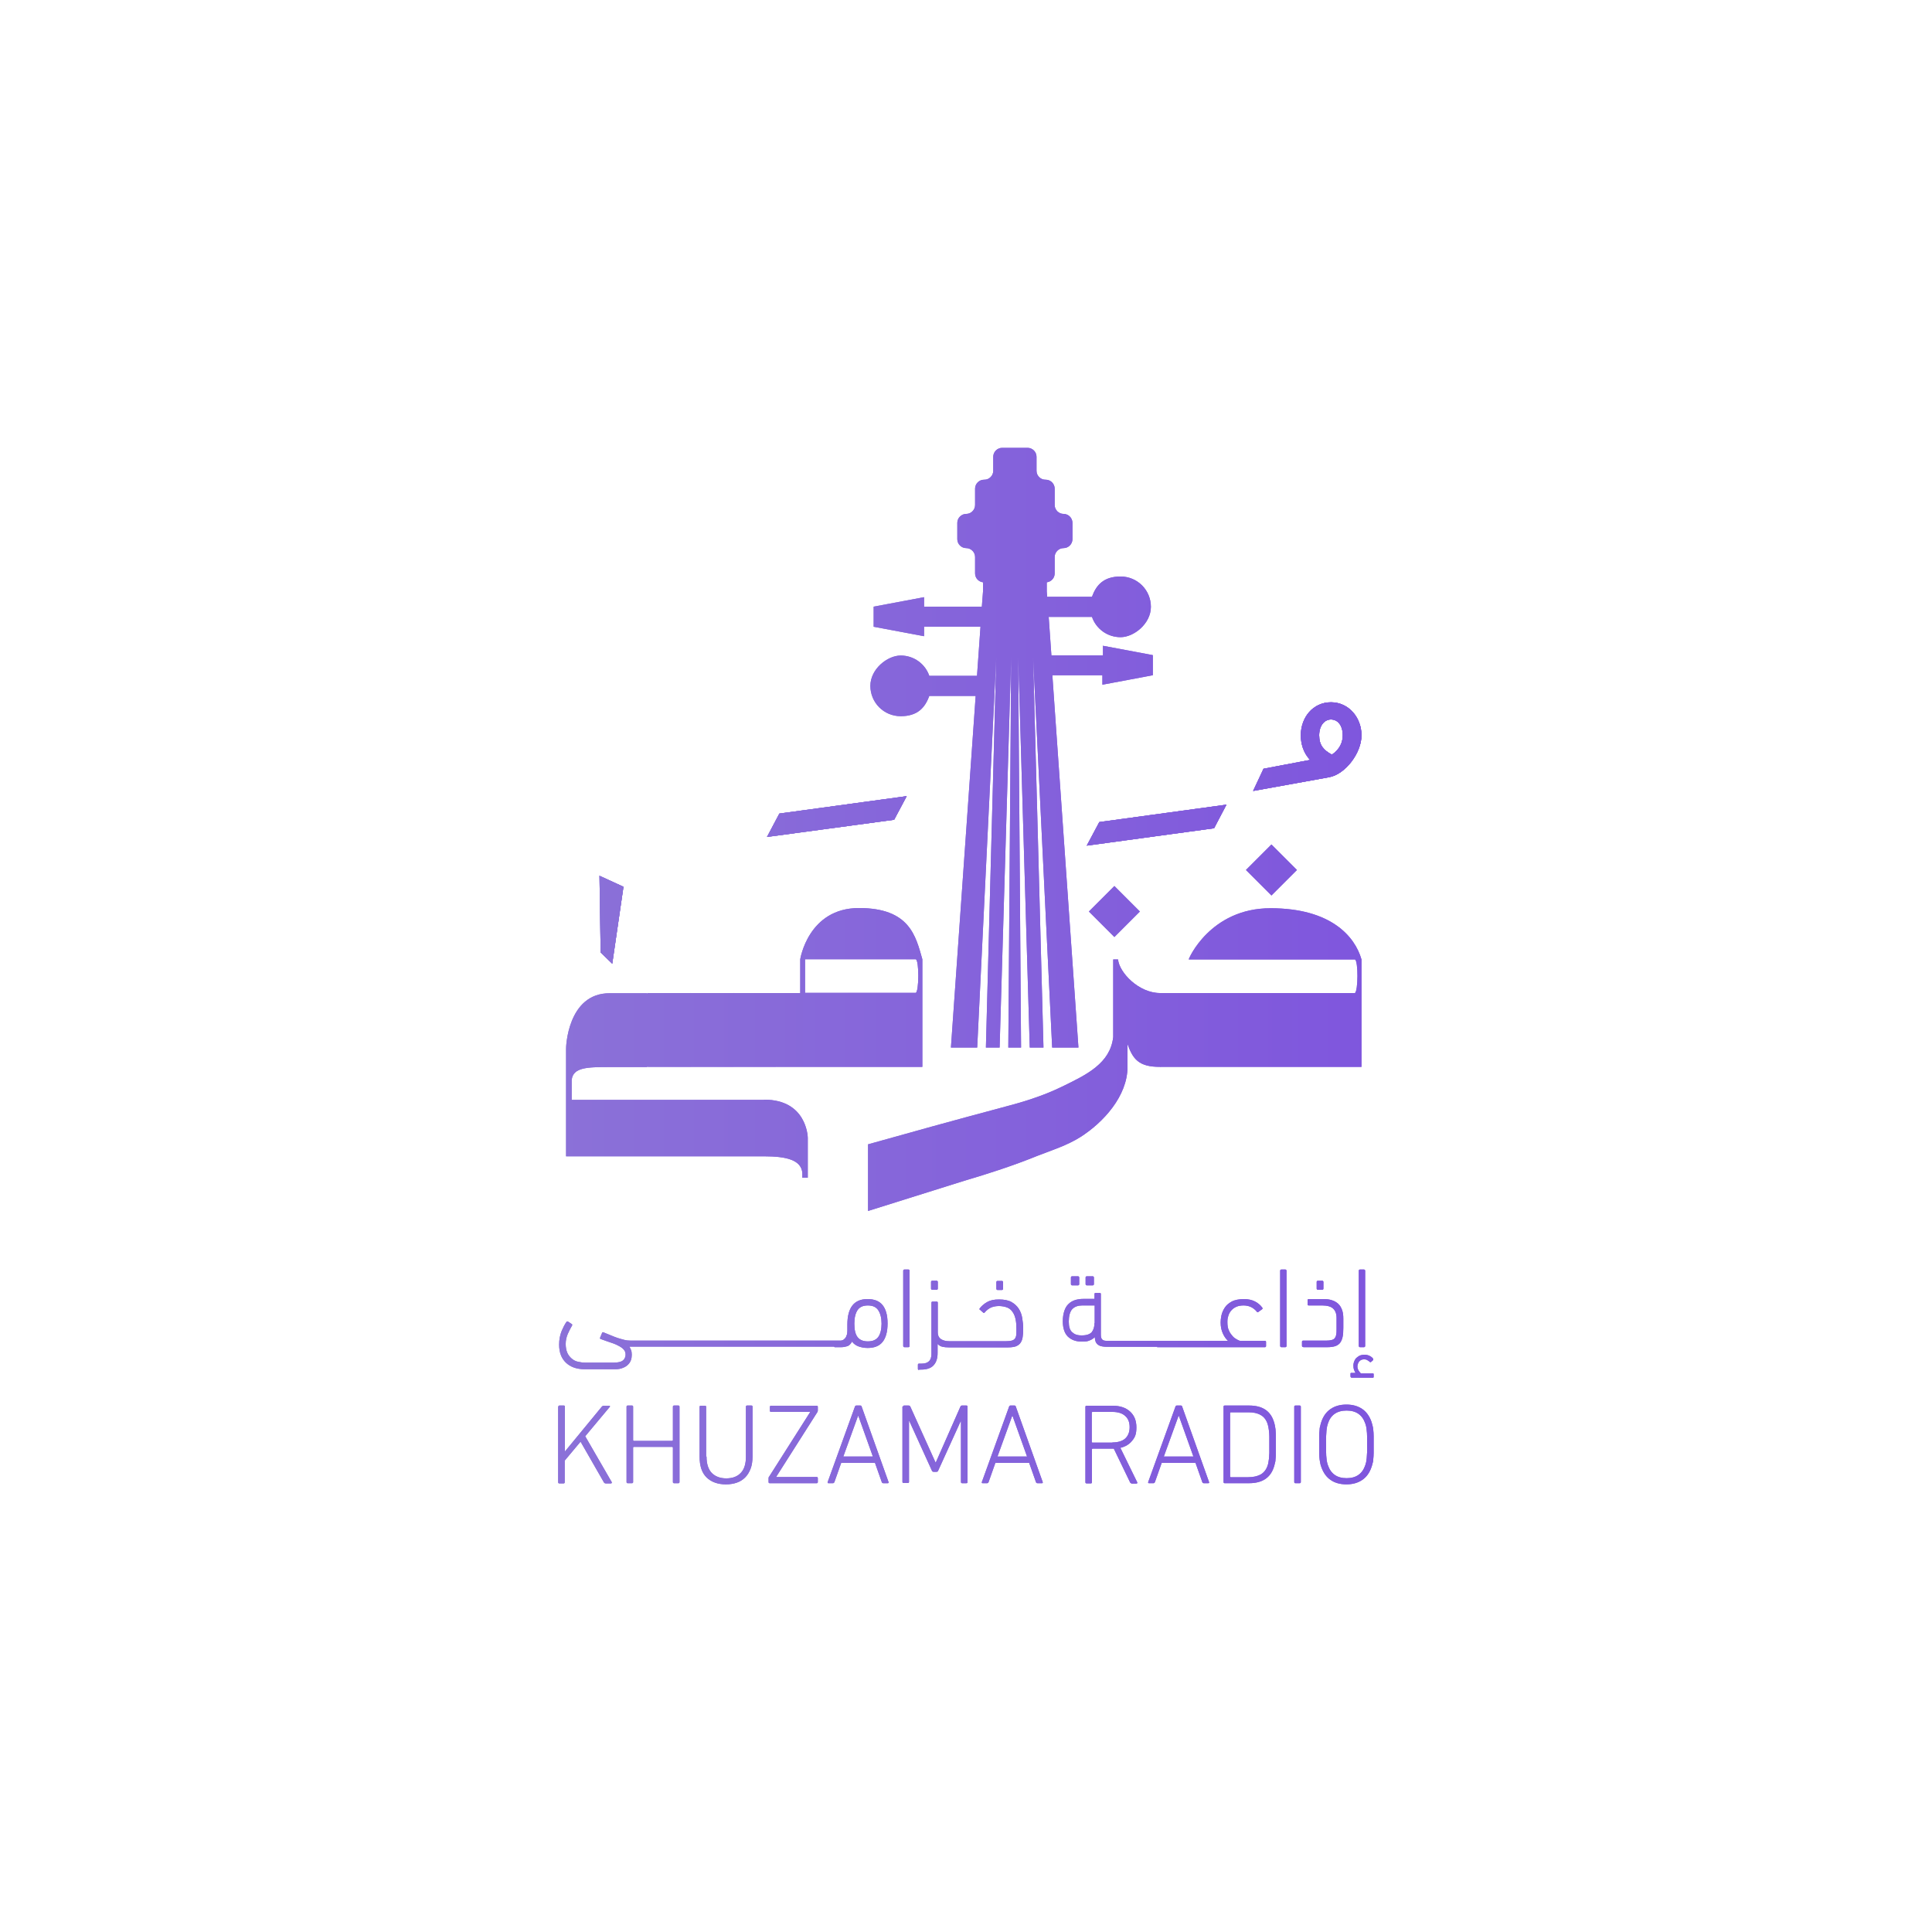 <?xml version="1.0" encoding="UTF-8"?>
<svg xmlns="http://www.w3.org/2000/svg" version="1.1" xmlns:xlink="http://www.w3.org/1999/xlink" viewBox="0 0 1000 1000">
  <defs>
    <style>
      .cls-1 {
        fill: url(#linear-gradient-61);
      }

      .cls-2 {
        fill: url(#linear-gradient-15);
      }

      .cls-3 {
        fill: url(#linear-gradient-13);
      }

      .cls-4 {
        fill: url(#linear-gradient-28);
      }

      .cls-5 {
        fill: url(#linear-gradient-65);
      }

      .cls-6 {
        fill: url(#linear-gradient-69);
      }

      .cls-7 {
        fill: url(#linear-gradient-53);
      }

      .cls-8 {
        fill: url(#linear-gradient-42);
      }

      .cls-9 {
        fill: url(#linear-gradient-46);
      }

      .cls-10 {
        fill: url(#linear-gradient-70);
      }

      .cls-11 {
        fill: url(#linear-gradient-60);
      }

      .cls-12 {
        fill: url(#linear-gradient-2);
      }

      .cls-13 {
        fill: url(#linear-gradient-64);
      }

      .cls-14 {
        fill: url(#linear-gradient-56);
      }

      .cls-15 {
        fill: url(#linear-gradient-43);
      }

      .cls-16 {
        fill: url(#linear-gradient-25);
      }

      .cls-17 {
        fill: url(#linear-gradient-82);
      }

      .cls-18 {
        fill: url(#linear-gradient-10);
      }

      .cls-19 {
        fill: url(#linear-gradient-12);
      }

      .cls-20 {
        fill: url(#linear-gradient-40);
      }

      .cls-21 {
        fill: url(#linear-gradient-27);
      }

      .cls-22 {
        fill: url(#linear-gradient-68);
      }

      .cls-23 {
        fill: url(#linear-gradient-37);
      }

      .cls-24 {
        fill: url(#linear-gradient-75);
      }

      .cls-25 {
        fill: url(#linear-gradient-55);
      }

      .cls-26 {
        fill: url(#linear-gradient-39);
      }

      .cls-27 {
        fill: url(#linear-gradient-52);
      }

      .cls-28 {
        fill: url(#linear-gradient-58);
      }

      .cls-29 {
        fill: url(#linear-gradient-47);
      }

      .cls-30 {
        fill: url(#linear-gradient-26);
      }

      .cls-31 {
        fill: url(#linear-gradient-74);
      }

      .cls-32 {
        fill: url(#linear-gradient-72);
      }

      .cls-33 {
        fill: url(#linear-gradient-4);
      }

      .cls-34 {
        fill: url(#linear-gradient-35);
      }

      .cls-35 {
        fill: url(#linear-gradient-30);
      }

      .cls-36 {
        fill: url(#linear-gradient-76);
      }

      .cls-37 {
        fill: url(#linear-gradient-73);
      }

      .cls-38 {
        fill: url(#linear-gradient-71);
      }

      .cls-39 {
        fill: url(#linear-gradient-44);
      }

      .cls-40 {
        fill: url(#linear-gradient-49);
      }

      .cls-41 {
        fill: url(#linear-gradient-3);
      }

      .cls-42 {
        fill: url(#linear-gradient-34);
      }

      .cls-43 {
        fill: url(#linear-gradient-5);
      }

      .cls-44 {
        fill: url(#linear-gradient-38);
      }

      .cls-45 {
        fill: url(#linear-gradient-22);
      }

      .cls-46 {
        fill: url(#linear-gradient-24);
      }

      .cls-47 {
        fill: url(#linear-gradient-54);
      }

      .cls-48 {
        fill: url(#linear-gradient-33);
      }

      .cls-49 {
        fill: url(#linear-gradient-79);
      }

      .cls-50 {
        fill: url(#linear-gradient-78);
      }

      .cls-51 {
        fill: url(#linear-gradient-51);
      }

      .cls-52 {
        fill: url(#linear-gradient-8);
      }

      .cls-53 {
        fill: url(#linear-gradient-66);
      }

      .cls-54 {
        fill: url(#linear-gradient-57);
      }

      .cls-55 {
        fill: url(#linear-gradient-77);
      }

      .cls-56 {
        fill: url(#linear-gradient-14);
      }

      .cls-57 {
        fill: url(#linear-gradient-62);
      }

      .cls-58 {
        fill: url(#linear-gradient-29);
      }

      .cls-59 {
        fill: url(#linear-gradient-20);
      }

      .cls-60 {
        fill: url(#linear-gradient-67);
      }

      .cls-61 {
        fill: url(#linear-gradient-17);
      }

      .cls-62 {
        fill: url(#linear-gradient-50);
      }

      .cls-63 {
        fill: url(#linear-gradient-7);
      }

      .cls-64 {
        fill: url(#linear-gradient-9);
      }

      .cls-65 {
        fill: url(#linear-gradient-59);
      }

      .cls-66 {
        fill: url(#linear-gradient-11);
      }

      .cls-67 {
        fill: url(#linear-gradient-19);
      }

      .cls-68 {
        fill: url(#linear-gradient-80);
      }

      .cls-69 {
        fill: url(#linear-gradient-6);
      }

      .cls-70 {
        fill: url(#linear-gradient-36);
      }

      .cls-71 {
        fill: url(#linear-gradient-21);
      }

      .cls-72 {
        fill: url(#linear-gradient-45);
      }

      .cls-73 {
        fill: url(#linear-gradient-81);
      }

      .cls-74 {
        fill: url(#linear-gradient-48);
      }

      .cls-75 {
        fill: url(#linear-gradient-32);
      }

      .cls-76 {
        fill: url(#linear-gradient-41);
      }

      .cls-77 {
        fill: url(#linear-gradient-16);
      }

      .cls-78 {
        fill: url(#linear-gradient);
      }

      .cls-79 {
        fill: url(#linear-gradient-23);
      }

      .cls-80 {
        fill: url(#linear-gradient-31);
      }

      .cls-81 {
        fill: url(#linear-gradient-63);
      }

      .cls-82 {
        fill: url(#linear-gradient-18);
      }
    </style>
    <linearGradient id="linear-gradient" x1="289.7" y1="12305.4" x2="459.5" y2="12305.4" gradientTransform="translate(0 12996) scale(1 -1)" gradientUnits="userSpaceOnUse">
      <stop offset="0" stop-color="#8b71d8"/>
      <stop offset="1" stop-color="#7f56dd"/>
    </linearGradient>
    <linearGradient id="linear-gradient-2" x1="467.5" y1="12318.8" x2="470.8" y2="12318.8" xlink:href="#linear-gradient"/>
    <linearGradient id="linear-gradient-3" x1="475.1" y1="12305.4" x2="529.6" y2="12305.4" xlink:href="#linear-gradient"/>
    <linearGradient id="linear-gradient-4" x1="481.9" y1="12330.7" x2="485.4" y2="12330.7" xlink:href="#linear-gradient"/>
    <linearGradient id="linear-gradient-5" x1="515.7" y1="12330.6" x2="519.2" y2="12330.6" xlink:href="#linear-gradient"/>
    <linearGradient id="linear-gradient-6" x1="561.9" y1="12333.1" x2="566.2" y2="12333.1" xlink:href="#linear-gradient"/>
    <linearGradient id="linear-gradient-7" x1="554.3" y1="12333.1" x2="558.6" y2="12333.1" xlink:href="#linear-gradient"/>
    <linearGradient id="linear-gradient-8" x1="550" y1="12312.7" x2="655.3" y2="12312.7" xlink:href="#linear-gradient"/>
    <linearGradient id="linear-gradient-9" x1="662.6" y1="12318.8" x2="665.8" y2="12318.8" xlink:href="#linear-gradient"/>
    <linearGradient id="linear-gradient-10" x1="674" y1="12311.2" x2="695.4" y2="12311.2" xlink:href="#linear-gradient"/>
    <linearGradient id="linear-gradient-11" x1="681.5" y1="12330.7" x2="685.1" y2="12330.7" xlink:href="#linear-gradient"/>
    <linearGradient id="linear-gradient-12" x1="698.9" y1="12288.7" x2="711" y2="12288.7" xlink:href="#linear-gradient"/>
    <linearGradient id="linear-gradient-13" x1="703.3" y1="12318.8" x2="706.6" y2="12318.8" xlink:href="#linear-gradient"/>
    <linearGradient id="linear-gradient-14" x1="289" y1="12248.4" x2="316.7" y2="12248.4" xlink:href="#linear-gradient"/>
    <linearGradient id="linear-gradient-15" x1="324.3" y1="12248.4" x2="351.6" y2="12248.4" xlink:href="#linear-gradient"/>
    <linearGradient id="linear-gradient-16" x1="362.3" y1="12248.1" x2="389.6" y2="12248.1" xlink:href="#linear-gradient"/>
    <linearGradient id="linear-gradient-17" x1="397.8" y1="12248.4" x2="423.4" y2="12248.4" xlink:href="#linear-gradient"/>
    <linearGradient id="linear-gradient-18" x1="428.4" y1="12248.4" x2="460" y2="12248.4" xlink:href="#linear-gradient"/>
    <linearGradient id="linear-gradient-19" x1="467.4" y1="12248.4" x2="500.9" y2="12248.4" xlink:href="#linear-gradient"/>
    <linearGradient id="linear-gradient-20" x1="508.2" y1="12248.4" x2="539.8" y2="12248.4" xlink:href="#linear-gradient"/>
    <linearGradient id="linear-gradient-21" x1="561.7" y1="12248.4" x2="588.7" y2="12248.4" xlink:href="#linear-gradient"/>
    <linearGradient id="linear-gradient-22" x1="594.3" y1="12248.4" x2="626" y2="12248.4" xlink:href="#linear-gradient"/>
    <linearGradient id="linear-gradient-23" x1="633.3" y1="12248.4" x2="660.4" y2="12248.4" xlink:href="#linear-gradient"/>
    <linearGradient id="linear-gradient-24" x1="669.9" y1="12248.4" x2="673.4" y2="12248.4" xlink:href="#linear-gradient"/>
    <linearGradient id="linear-gradient-25" x1="682.7" y1="12248.4" x2="711" y2="12248.4" xlink:href="#linear-gradient"/>
    <linearGradient id="linear-gradient-26" x1="450.8" y1="12609" x2="597.1" y2="12609" xlink:href="#linear-gradient"/>
    <linearGradient id="linear-gradient-27" x1="562.5" y1="12568.9" x2="634.8" y2="12568.9" xlink:href="#linear-gradient"/>
    <linearGradient id="linear-gradient-28" x1="397" y1="12573.3" x2="469.3" y2="12573.3" xlink:href="#linear-gradient"/>
    <linearGradient id="linear-gradient-29" x1="310.3" y1="12520" x2="322.7" y2="12520" xlink:href="#linear-gradient"/>
    <linearGradient id="linear-gradient-30" x1="648.6" y1="12609.5" x2="704.7" y2="12609.5" xlink:href="#linear-gradient"/>
    <linearGradient id="linear-gradient-31" x1="292.8" y1="12434.2" x2="418.1" y2="12434.2" xlink:href="#linear-gradient"/>
    <linearGradient id="linear-gradient-32" x1="334.2" y1="12462.9" x2="358.6" y2="12462.9" xlink:href="#linear-gradient"/>
    <linearGradient id="linear-gradient-33" x1="356.4" y1="12462.9" x2="380.9" y2="12462.9" xlink:href="#linear-gradient"/>
    <linearGradient id="linear-gradient-34" x1="378.6" y1="12462.9" x2="403.1" y2="12462.9" xlink:href="#linear-gradient"/>
    <linearGradient id="linear-gradient-35" x1="400.2" y1="12484.9" x2="477.4" y2="12484.9" xlink:href="#linear-gradient"/>
    <linearGradient id="linear-gradient-36" x1="449.3" y1="12453.3" x2="602.6" y2="12453.3" xlink:href="#linear-gradient"/>
    <linearGradient id="linear-gradient-37" x1="600.5" y1="12501.3" x2="704.8" y2="12501.3" xlink:href="#linear-gradient"/>
    <linearGradient id="linear-gradient-38" x1="397" y1="12573.3" x2="469.3" y2="12573.3" xlink:href="#linear-gradient"/>
    <linearGradient id="linear-gradient-39" x1="310.3" y1="12520" x2="322.7" y2="12520" xlink:href="#linear-gradient"/>
    <linearGradient id="linear-gradient-40" x1="648.6" y1="12609.5" x2="704.7" y2="12609.5" xlink:href="#linear-gradient"/>
    <linearGradient id="linear-gradient-41" x1="562.5" y1="12568.9" x2="634.8" y2="12568.9" xlink:href="#linear-gradient"/>
    <linearGradient id="linear-gradient-42" x1="289" x2="711" xlink:href="#linear-gradient"/>
    <linearGradient id="linear-gradient-43" x1="289" y1="12318.8" x2="711" y2="12318.8" xlink:href="#linear-gradient"/>
    <linearGradient id="linear-gradient-44" x1="289" y1="12305.4" x2="711" y2="12305.4" xlink:href="#linear-gradient"/>
    <linearGradient id="linear-gradient-45" x1="289" y1="12330.7" x2="711" y2="12330.7" xlink:href="#linear-gradient"/>
    <linearGradient id="linear-gradient-46" x1="289" y1="12330.6" x2="711" y2="12330.6" xlink:href="#linear-gradient"/>
    <linearGradient id="linear-gradient-47" x1="289" y1="12333.1" x2="711" y2="12333.1" xlink:href="#linear-gradient"/>
    <linearGradient id="linear-gradient-48" x1="289" y1="12333.1" x2="711" y2="12333.1" xlink:href="#linear-gradient"/>
    <linearGradient id="linear-gradient-49" x1="289" y1="12312.7" x2="711" y2="12312.7" xlink:href="#linear-gradient"/>
    <linearGradient id="linear-gradient-50" x1="289" y1="12318.8" x2="711" y2="12318.8" xlink:href="#linear-gradient"/>
    <linearGradient id="linear-gradient-51" x1="289" y1="12311.2" x2="711" y2="12311.2" xlink:href="#linear-gradient"/>
    <linearGradient id="linear-gradient-52" x1="289" y1="12330.7" x2="711" y2="12330.7" xlink:href="#linear-gradient"/>
    <linearGradient id="linear-gradient-53" x1="289" y1="12288.7" x2="711" y2="12288.7" xlink:href="#linear-gradient"/>
    <linearGradient id="linear-gradient-54" x1="289" y1="12318.8" x2="711" y2="12318.8" xlink:href="#linear-gradient"/>
    <linearGradient id="linear-gradient-55" x1="289" y1="12248.4" x2="711" y2="12248.4" xlink:href="#linear-gradient"/>
    <linearGradient id="linear-gradient-56" x1="289" y1="12248.4" x2="711" y2="12248.4" xlink:href="#linear-gradient"/>
    <linearGradient id="linear-gradient-57" x1="289" y1="12248.1" x2="711" y2="12248.1" xlink:href="#linear-gradient"/>
    <linearGradient id="linear-gradient-58" x1="289" y1="12248.4" x2="711" y2="12248.4" xlink:href="#linear-gradient"/>
    <linearGradient id="linear-gradient-59" x1="289" y1="12248.4" x2="711" y2="12248.4" xlink:href="#linear-gradient"/>
    <linearGradient id="linear-gradient-60" x1="289" y1="12248.4" x2="711" y2="12248.4" xlink:href="#linear-gradient"/>
    <linearGradient id="linear-gradient-61" x1="289" y1="12248.4" x2="711" y2="12248.4" xlink:href="#linear-gradient"/>
    <linearGradient id="linear-gradient-62" x1="289" y1="12248.4" x2="711" y2="12248.4" xlink:href="#linear-gradient"/>
    <linearGradient id="linear-gradient-63" x1="289" y1="12248.4" x2="711" y2="12248.4" xlink:href="#linear-gradient"/>
    <linearGradient id="linear-gradient-64" x1="289" y1="12248.4" x2="711" y2="12248.4" xlink:href="#linear-gradient"/>
    <linearGradient id="linear-gradient-65" x1="289" y1="12248.4" x2="711" y2="12248.4" xlink:href="#linear-gradient"/>
    <linearGradient id="linear-gradient-66" x1="289" y1="12248.4" x2="711" y2="12248.4" xlink:href="#linear-gradient"/>
    <linearGradient id="linear-gradient-67" x1="289" y1="12609" x2="711" y2="12609" xlink:href="#linear-gradient"/>
    <linearGradient id="linear-gradient-68" x1="289" y1="12568.9" x2="711" y2="12568.9" xlink:href="#linear-gradient"/>
    <linearGradient id="linear-gradient-69" x1="289" y1="12573.3" x2="711" y2="12573.3" xlink:href="#linear-gradient"/>
    <linearGradient id="linear-gradient-70" x1="289" y1="12520" x2="711" y2="12520" xlink:href="#linear-gradient"/>
    <linearGradient id="linear-gradient-71" x1="289" y1="12609.5" x2="711" y2="12609.5" xlink:href="#linear-gradient"/>
    <linearGradient id="linear-gradient-72" x1="289" y1="12434.2" x2="711" y2="12434.2" xlink:href="#linear-gradient"/>
    <linearGradient id="linear-gradient-73" x1="289" y1="12462.9" x2="711" y2="12462.9" xlink:href="#linear-gradient"/>
    <linearGradient id="linear-gradient-74" x1="289" y1="12462.9" x2="711" y2="12462.9" xlink:href="#linear-gradient"/>
    <linearGradient id="linear-gradient-75" x1="289" y1="12462.9" x2="711" y2="12462.9" xlink:href="#linear-gradient"/>
    <linearGradient id="linear-gradient-76" x1="289" y1="12484.9" x2="711" y2="12484.9" xlink:href="#linear-gradient"/>
    <linearGradient id="linear-gradient-77" x1="289" y1="12453.3" x2="711" y2="12453.3" xlink:href="#linear-gradient"/>
    <linearGradient id="linear-gradient-78" x1="289" y1="12501.3" x2="711" y2="12501.3" xlink:href="#linear-gradient"/>
    <linearGradient id="linear-gradient-79" x1="289" y1="12573.3" x2="711" y2="12573.3" xlink:href="#linear-gradient"/>
    <linearGradient id="linear-gradient-80" x1="289" y1="12520" x2="711" y2="12520" xlink:href="#linear-gradient"/>
    <linearGradient id="linear-gradient-81" x1="289" y1="12609.5" x2="711" y2="12609.5" xlink:href="#linear-gradient"/>
    <linearGradient id="linear-gradient-82" x1="289" y1="12568.9" x2="711" y2="12568.9" xlink:href="#linear-gradient"/>
  </defs>
  <!-- Generator: Adobe Illustrator 28.8.0, SVG Export Plug-In . SVG Version: 1.2.0 Build 19)  -->
  <g>
    <g id="Layer_2">
      <g>
        <g>
          <g>
            <g>
              <path class="cls-78" d="M432,697.3h3.4c1.1,0,2.1-.2,3.1-.5,1-.3,1.8-1.1,2.5-2.4.9,1.2,2,2,3.4,2.5,1.4.5,3,.8,4.7.8,3.4,0,6-1,7.7-3.1,1.7-2.1,2.6-5.3,2.6-9.6s-.9-7.4-2.6-9.5c-1.7-2.1-4.3-3.1-7.8-3.1-6.9,0-10.4,4.4-10.4,13.2s0,1.1,0,1.6c0,.5,0,1,0,1.5,0,1-.1,1.9-.4,2.5-.2.7-.5,1.2-.9,1.6-.4.4-.7.7-1.2.9s-.9.2-1.3.2h-108.3c-1.1,0-2.3-.1-3.4-.4-1.1-.3-2.3-.6-3.5-1s-2.4-.9-3.6-1.4c-1.2-.5-2.4-1-3.7-1.5-.4-.1-.6,0-.7.4l-1,2.4c-.1.4,0,.6.4.7,2,.7,3.8,1.4,5.4,1.9s2.9,1.1,4,1.7c1.1.6,1.9,1.2,2.5,1.9s.9,1.5.9,2.6-.5,2.3-1.4,3c-.9.7-2.5,1.1-4.8,1.1h-14.6c-1.4,0-2.7-.2-4-.5s-2.3-.9-3.2-1.7c-.9-.8-1.7-1.8-2.2-3s-.8-2.7-.8-4.5.4-3.6,1.1-5.2,1.5-3.1,2.2-4.3c.2-.3.1-.6-.2-.8l-1.8-1.2c-.4-.2-.7-.2-.8,0-1,1.3-1.8,3-2.7,5.1-.8,2.1-1.2,4.3-1.2,6.8,0,4,1.2,7.1,3.5,9.3,2.3,2.2,5.5,3.4,9.6,3.4h15.9c1.6,0,2.9-.2,4-.7,1.1-.4,2-1,2.7-1.7.7-.7,1.2-1.5,1.5-2.4.3-.9.4-1.8.4-2.7s-.1-1.8-.4-2.5-.6-1.3-.8-1.7h105.9,0ZM443.8,678.2c1.1-1.7,2.9-2.5,5.4-2.5s4.3.8,5.4,2.5,1.7,4,1.7,6.9-.6,5.4-1.7,6.9c-1.1,1.5-2.9,2.3-5.4,2.3s-4.3-.8-5.4-2.3c-1.1-1.5-1.6-3.8-1.6-6.9s.6-5.3,1.6-6.9h0Z"/>
              <rect class="cls-12" x="467.5" y="657.1" width="3.3" height="40.2" rx=".6" ry=".6"/>
              <path class="cls-41" d="M475.7,708.9h1c3,0,5.1-.7,6.5-2.2,1.4-1.5,2.1-3.6,2.1-6.4v-4.7c.7.8,1.6,1.3,2.6,1.5.9.2,1.9.3,3.1.3.1,0,.2,0,.3,0h30.6c1.5,0,2.8-.2,3.8-.5,1-.4,1.8-.9,2.4-1.7s1-1.8,1.2-3c.2-1.2.3-2.7.3-4.5s-.2-3.7-.5-5.5-.9-3.4-1.8-4.8-2.2-2.6-3.8-3.5c-1.6-.9-3.8-1.3-6.4-1.3s-4.5.4-6.1,1.3-2.9,2-3.9,3.3c-.2.4-.2.6.2.8l1.6,1.4c.3.3.6.2.8-.1,1-1.2,2.2-2.1,3.4-2.6,1.3-.5,2.6-.7,4-.7s3.1.3,4.3.8,2.1,1.3,2.8,2.4c.7,1,1.2,2.3,1.5,3.8.3,1.5.4,3.1.4,5s0,2.2-.1,3c-.1.8-.3,1.4-.7,1.9-.4.5-.9.8-1.6,1-.7.2-1.6.3-2.8.3h-29.7c-1.7,0-3.1-.4-4.2-1.1-1-.7-1.6-1.8-1.6-3.3v-15.5c0-.4-.2-.6-.6-.6h-2.1c-.4,0-.6.2-.6.6v26.5c0,1.7-.4,3-1.3,3.8-.8.8-2.1,1.2-3.7,1.2h-1.4c-.4,0-.6.2-.6.6v2.1c0,.4.2.6.6.6h0Z"/>
              <rect class="cls-33" x="481.9" y="662.9" width="3.5" height="4.7" rx=".6" ry=".6"/>
              <rect class="cls-43" x="515.7" y="663" width="3.5" height="4.7" rx=".6" ry=".6"/>
              <rect class="cls-69" x="561.9" y="660.6" width="4.3" height="4.7" rx=".6" ry=".6"/>
              <rect class="cls-63" x="554.3" y="660.6" width="4.3" height="4.7" rx=".6" ry=".6"/>
              <path class="cls-52" d="M598.9,697.3h55.8c.4,0,.6-.2.6-.6v-2.1c0-.4-.2-.6-.6-.6h-12.8c-.4,0-.9-.3-1.7-.7-.7-.4-1.5-.9-2.2-1.7-.7-.8-1.4-1.7-1.9-2.9-.6-1.2-.8-2.6-.8-4.4s.2-2.3.5-3.3c.3-1,.8-1.9,1.5-2.7s1.5-1.4,2.6-1.9c1.1-.5,2.3-.7,3.8-.7,2.8,0,5.1,1.1,6.9,3.3.2.3.5.3.8,0l1.8-1.3c.3-.2.4-.5.2-.8-1-1.4-2.3-2.5-3.9-3.3-1.6-.8-3.5-1.2-5.7-1.2s-4.7.4-6.3,1.3c-1.6.9-2.8,1.9-3.6,3.2-.8,1.2-1.4,2.6-1.7,4-.3,1.4-.4,2.6-.4,3.6,0,2.2.4,4,1.1,5.6.7,1.6,1.6,2.9,2.7,3.9h-62.9c-1,0-1.7-.2-2.2-.7-.5-.5-.7-1.3-.7-2.5v-21c0-.4-.2-.6-.6-.6h-2.1c-.4,0-.6.2-.6.6v2.5h-5.7c-1.6,0-3,.2-4.3.6-1.3.4-2.5,1.1-3.4,2-1,.9-1.7,2.1-2.2,3.6-.5,1.5-.8,3.3-.8,5.4,0,3.5.9,6.2,2.6,7.9,1.8,1.7,4.1,2.6,7.1,2.6s3.1-.2,4.2-.6,1.9-1,2.7-1.7c0,1.1.2,1.9.5,2.6.4.7.8,1.2,1.4,1.5.6.4,1.2.6,1.9.7.7.1,1.4.2,2.1.2h26.5ZM566.5,684.8c0,2-.5,3.5-1.4,4.7-1,1.1-2.7,1.7-5.2,1.7s-3.8-.6-5-1.7-1.7-2.9-1.7-5.5.6-5.3,1.9-6.5c1.2-1.2,2.9-1.8,5.1-1.8h6.4v9.1h0Z"/>
              <rect class="cls-64" x="662.6" y="657.1" width="3.3" height="40.2" rx=".6" ry=".6"/>
              <path class="cls-18" d="M674.6,697.3h12.5c1.6,0,2.9-.2,3.9-.5,1-.3,1.9-.9,2.5-1.6s1.1-1.8,1.4-3.1c.3-1.3.4-2.9.4-4.9v-4.7c0-1.8-.2-3.3-.7-4.6-.5-1.3-1.1-2.3-2-3.1s-1.9-1.4-3.2-1.8c-1.2-.4-2.6-.6-4.1-.6h-7.9c-.4,0-.6.2-.6.6v2.1c0,.4.2.6.6.6h6.9c2.6,0,4.5.5,5.7,1.6s1.8,2.7,1.8,4.9v5.7c0,1.1,0,2.1-.2,2.9-.1.8-.4,1.4-.7,1.8-.4.5-.9.8-1.7,1-.7.2-1.7.3-2.9.3h-11.8c-.4,0-.6.2-.6.6v2.1c0,.4.2.6.6.6h0Z"/>
              <rect class="cls-66" x="681.5" y="662.9" width="3.5" height="4.7" rx=".6" ry=".6"/>
              <path class="cls-19" d="M699.2,713.1h11.4c.2,0,.4-.1.4-.4v-1.4c0-.3-.1-.4-.4-.4h-6.2c-.4-.4-.8-.9-1.2-1.5-.4-.7-.6-1.4-.6-2.1s.3-1.9.9-2.6,1.4-1.1,2.4-1.1,1.3.1,1.8.4,1,.6,1.3.9c.2.2.5.3.7,0l.9-.8c0,0,.1-.2.2-.3,0,0,0-.2,0-.4-.4-.7-1.1-1.2-1.9-1.6-.8-.4-1.7-.6-2.6-.6s-2.1.2-2.8.6-1.3.9-1.8,1.4c-.4.6-.7,1.2-.9,1.8-.2.6-.3,1.2-.3,1.7,0,.9.1,1.7.3,2.2.2.6.5,1.1.8,1.7h-2.2c-.2,0-.4.1-.4.4v1.4c0,.3.1.4.4.4h0Z"/>
              <rect class="cls-3" x="703.3" y="657.1" width="3.3" height="40.2" rx=".6" ry=".6"/>
              <g>
                <path class="cls-56" d="M289,728.1c0-.4.2-.6.6-.6h2.2c.4,0,.6.2.6.6v23.2l19.1-23.2c.4-.4.7-.5,1-.5h2.8c.2,0,.3,0,.4.2s0,.3-.1.4l-12.7,15.2,13.7,23.7c.1.2.1.4,0,.5,0,.1-.2.2-.4.2h-2.7c-.4,0-.7-.2-.9-.5l-12.1-21.1-8.2,9.8v11.2c0,.4-.2.6-.6.6h-2.2c-.4,0-.6-.2-.6-.6v-39h0Z"/>
                <path class="cls-2" d="M324.3,728.1c0-.4.2-.6.6-.6h2.2c.4,0,.6.2.6.6v17.3c0,.2.1.4.4.4h19.8c.2,0,.4-.1.4-.4v-17.3c0-.4.2-.6.6-.6h2.2c.4,0,.6.2.6.6v39c0,.4-.2.6-.6.6h-2.2c-.4,0-.6-.2-.6-.6v-17.8c0-.2-.1-.4-.4-.4h-19.8c-.2,0-.4.1-.4.4v17.8c0,.4-.2.6-.6.6h-2.2c-.4,0-.6-.2-.6-.6,0,0,0-39,0-39Z"/>
                <path class="cls-77" d="M365.7,753.9c0,3.8.9,6.6,2.7,8.5,1.8,1.8,4.3,2.8,7.5,2.8s5.7-.9,7.5-2.8c1.8-1.8,2.7-4.7,2.7-8.5v-25.8c0-.4.2-.6.6-.6h2.2c.4,0,.6.2.6.6v25.7c0,2.4-.3,4.6-1,6.4-.7,1.8-1.6,3.3-2.8,4.5-1.2,1.2-2.6,2.1-4.3,2.7s-3.6.9-5.7.9c-4.1,0-7.5-1.2-9.9-3.5-2.5-2.4-3.7-6-3.7-10.9v-25.7c0-.4.2-.6.6-.6h2.2c.4,0,.6.2.6.6v25.8h0Z"/>
                <path class="cls-61" d="M398.4,767.7c-.4,0-.6-.2-.6-.6v-1.9c0-.3,0-.6.3-.9l21.3-33.5h0c0,0-20.3,0-20.3,0-.4,0-.6-.2-.6-.6v-2c0-.4.2-.6.6-.6h23.6c.4,0,.6.2.6.6v1.9c0,.3-.1.6-.3.9l-21.3,33.5h0c0,0,21,0,21,0,.4,0,.6.2.6.6v2c0,.4-.2.6-.6.6h-24.4Z"/>
                <path class="cls-82" d="M442.5,728.1c.1-.4.4-.6.7-.6h2.1c.4,0,.6.2.7.6l13.9,39c.1.4,0,.6-.4.6h-2.3c-.4,0-.7-.2-.8-.6l-3.5-9.9h-17.5l-3.5,9.9c-.2.4-.4.6-.8.6h-2.3c-.4,0-.5-.2-.4-.6l14.1-39h0ZM451.8,753.9l-7.5-21h-.2l-7.6,21h15.3Z"/>
                <path class="cls-67" d="M467.4,728.1c0-.4.2-.6.6-.6h2.3c.4,0,.7.2.9.6l13,28.8h.2l12.7-28.8c.2-.4.4-.6.8-.6h2.3c.4,0,.6.2.6.6v39c0,.4-.2.6-.6.6h-2.2c-.4,0-.6-.2-.6-.6v-31.4h-.2l-11.6,25.5c-.1.2-.2.4-.4.5s-.4.1-.7.1h-1.2c-.5,0-.8-.2-1-.7l-11.6-25.5h-.2v31.4c0,.4-.2.6-.6.6h-2.2c-.4,0-.6-.2-.6-.6v-39Z"/>
                <path class="cls-59" d="M522.3,728.1c.1-.4.4-.6.7-.6h2.1c.4,0,.6.2.7.6l13.9,39c.1.4,0,.6-.4.6h-2.3c-.4,0-.7-.2-.8-.6l-3.5-9.9h-17.5l-3.5,9.9c-.2.4-.4.6-.8.6h-2.3c-.4,0-.5-.2-.4-.6l14.1-39h0ZM531.6,753.9l-7.5-21h-.2l-7.6,21h15.2Z"/>
                <path class="cls-71" d="M585.6,767.7c-.3,0-.6-.2-.7-.5l-8.4-17.4h-10.9c-.2,0-.4.1-.4.4v17c0,.4-.2.6-.6.6h-2.2c-.4,0-.6-.2-.6-.6v-39c0-.4.2-.6.6-.6h13.5c3.8,0,6.8,1,9,3,2.2,2,3.3,4.7,3.3,8.2s-.7,5.1-2.2,6.9c-1.4,1.8-3.5,3.1-6.1,3.7l8.7,17.8c.1.2.1.4,0,.5,0,.1-.2.2-.4.2h-2.8ZM575.8,746.6c2.9,0,5.1-.7,6.6-2,1.5-1.4,2.3-3.3,2.3-5.9s-.8-4.5-2.3-5.8c-1.5-1.4-3.7-2.1-6.6-2.1h-10.3c-.2,0-.4.1-.4.4v15.1c0,.2.1.4.4.4h10.3,0Z"/>
                <path class="cls-45" d="M608.4,728.1c.1-.4.4-.6.7-.6h2.1c.4,0,.6.2.7.6l13.9,39c.1.4,0,.6-.4.6h-2.3c-.4,0-.7-.2-.8-.6l-3.5-9.9h-17.5l-3.5,9.9c-.2.4-.4.6-.8.6h-2.3c-.4,0-.5-.2-.4-.6l14.1-39h0ZM617.7,753.9l-7.5-21h-.2l-7.6,21h15.2Z"/>
                <path class="cls-79" d="M633.3,728.1c0-.4.2-.6.6-.6h12.6c6.8,0,11,2.7,12.8,8.2.2.6.4,1.2.5,1.8.1.6.3,1.4.4,2.3,0,.9.2,2,.2,3.2,0,1.3,0,2.8,0,4.6s0,3.4,0,4.6c0,1.2-.1,2.3-.2,3.2,0,.9-.2,1.6-.4,2.3-.1.6-.3,1.2-.5,1.8-1.8,5.4-6,8.2-12.8,8.2h-12.6c-.4,0-.6-.2-.6-.6v-39h0ZM636.7,764.2c0,.2.1.4.4.4h9c2.6,0,4.7-.5,6.4-1.4,1.7-1,2.9-2.5,3.6-4.6.2-.5.3-1,.4-1.5s.2-1.2.3-2,.1-1.8.2-3c0-1.2,0-2.6,0-4.3s0-3.1,0-4.3c0-1.2-.1-2.1-.2-3s-.2-1.5-.3-2-.3-1.1-.4-1.5c-.7-2.1-1.9-3.7-3.6-4.6-1.7-1-3.8-1.4-6.4-1.4h-9c-.2,0-.4.1-.4.4v33.1h0Z"/>
                <path class="cls-46" d="M669.9,728.1c0-.4.2-.6.6-.6h2.2c.4,0,.6.2.6.6v39c0,.4-.2.6-.6.6h-2.2c-.4,0-.6-.2-.6-.6v-39Z"/>
                <path class="cls-16" d="M696.9,768.3c-3.3,0-6.1-.8-8.2-2.3-2.2-1.5-3.8-3.8-4.8-6.7-.2-.5-.4-1.1-.5-1.7-.1-.7-.3-1.4-.4-2.3-.1-.9-.2-1.9-.2-3.2,0-1.2,0-2.7,0-4.4s0-3.2,0-4.4c0-1.2.1-2.3.2-3.2,0-.9.2-1.6.4-2.3.1-.6.3-1.2.5-1.8,1-3,2.6-5.2,4.8-6.7s4.9-2.3,8.2-2.3,6,.8,8.2,2.3c2.2,1.5,3.8,3.8,4.8,6.7.2.6.3,1.1.5,1.8.2.6.3,1.4.4,2.3s.2,1.9.2,3.2c0,1.2,0,2.7,0,4.4s0,3.2,0,4.4c0,1.2-.1,2.3-.2,3.2,0,.9-.2,1.7-.4,2.3-.2.7-.3,1.2-.5,1.7-1,3-2.6,5.2-4.8,6.7s-4.9,2.3-8.2,2.3ZM707.6,747.6c0-1.6,0-3,0-4.2,0-1.2-.1-2.2-.2-3,0-.8-.2-1.5-.3-2.1-.1-.6-.3-1-.4-1.4-1.5-4.5-4.7-6.8-9.7-6.8s-8.3,2.3-9.7,6.8c-.1.4-.2.9-.4,1.4-.1.6-.2,1.2-.3,2.1s-.1,1.8-.2,3,0,2.6,0,4.2,0,3,0,4.2c0,1.2.1,2.2.2,3,0,.8.2,1.5.3,2.1.1.6.3,1,.4,1.4,1.5,4.5,4.7,6.8,9.7,6.8s8.2-2.3,9.7-6.8c.1-.4.2-.9.4-1.4.1-.6.2-1.2.3-2.1s.1-1.8.2-3,0-2.6,0-4.2Z"/>
              </g>
            </g>
            <path class="cls-30" d="M570.9,334.3v4.9h-26.7l-1.4-19.9h22.4c2.1,6.1,7.9,10.5,14.8,10.5s15.7-7,15.7-15.7-7-15.7-15.7-15.7-12.6,4.4-14.8,10.5h-23.2l-.2-2.7v-4.8c2.3-.3,4.1-2.2,4.1-4.6v-8.5c0-2.5,2.1-4.6,4.6-4.6s4.6-2.1,4.6-4.6v-8.5c0-2.5-2.1-4.6-4.6-4.6s-4.6-2.1-4.6-4.6v-8.5c0-2.5-2.1-4.6-4.6-4.6h-.2c-2.5,0-4.6-2.1-4.6-4.6v-7.3c0-2.5-2.1-4.6-4.6-4.6h-13.2c-2.5,0-4.6,2.1-4.6,4.6v7.3c0,2.5-2.1,4.6-4.6,4.6h-.2c-2.5,0-4.6,2.1-4.6,4.6v8.5c0,2.5-2.1,4.6-4.6,4.6s-4.6,2.1-4.6,4.6v8.5c0,2.5,2.1,4.6,4.6,4.6s4.6,2.1,4.6,4.6v8.5c0,2.4,1.8,4.3,4.1,4.6v4.8l-.6,7.8h-29.9v-4.9l-26.1,4.9v10.4l26.1,4.9v-4.9h29.2l-1.8,25.4h-24.7c-2.1-6.1-7.9-10.5-14.8-10.5s-15.7,7-15.7,15.7,7,15.7,15.7,15.7,12.6-4.4,14.8-10.5h24l-12.8,182h13.6l9.9-202.9-5.4,202.9h7.1l6-202.9-1.5,202.9h6.6l-1.5-202.9,6,202.9h7.1l-5.4-202.9,9.9,202.9h13.6l-13.5-192.7h25.9v4.9l26.1-4.9v-10.4l-26.1-4.9h0Z"/>
          </g>
          <polygon class="cls-21" points="562.5 437.7 569 425.5 634.8 416.5 628.4 428.7 562.5 437.7"/>
          <polygon class="cls-4" points="397 433.2 403.4 421.1 469.3 412.1 462.8 424.3 397 433.2"/>
          <polygon class="cls-58" points="316.9 498.8 310.9 493 310.3 453.3 322.7 459 316.9 498.8"/>
          <path class="cls-35" d="M678.2,393.4c-3.8-3.8-4.9-8.9-4.9-12.8,0-9.4,6.4-17.1,15.6-17.1s15.8,7.9,15.8,17.1-8.4,20.2-16.8,21.7l-39.3,7.1,5.4-11.5,24.3-4.6h0ZM695,380.6c0-5.4-2.8-8.2-6.1-8.2s-6.1,3.1-6.1,8.2,2.3,7.7,6.6,10c4.1-2.8,5.6-6.4,5.6-10h0Z"/>
          <g>
            <path class="cls-80" d="M395.5,569.2c21.9-.1,22.6,19,22.6,19.7v20.7h-2.8v-2.5c-.6-6.7-8.2-8.6-19.8-8.6h-102.5v-55.5c-.1-.7.7-29,22.6-28.9h19.4l1.7,4.7v29.1l-1.7,4.4h-19.4c-11.6,0-19.1.1-19.7,6.8v10.2c-.1,0,99.5,0,99.5,0h0Z"/>
            <path class="cls-75" d="M335.3,514h22.2l1.1,2.4v32.8l-1.1,3h-22.2l-1.1-3v-33l1.1-2.3h0Z"/>
            <path class="cls-48" d="M357.5,514h22.2l1.1,2.4v32.8l-1.1,3h-22.2l-1.1-3v-33l1.1-2.3h0Z"/>
            <path class="cls-42" d="M379.7,514h22.2l1.1,2.4v32.8l-1.1,3h-22.2l-1.1-3v-33l1.1-2.3h0Z"/>
            <path class="cls-34" d="M477.4,496.5v55.7h-75.4l-1.7-5v-29.1l1.7-4.1h12.2v-17.5s4.1-26.5,30.4-26.5,29.4,14.6,32.8,26.5h0ZM474,513.9c1.7-.8,1.8-16.7,0-17.4h-57.3v17.4h57.3Z"/>
            <path class="cls-70" d="M449.3,626.8v-34.5c3.2-.9,6.5-1.8,9.7-2.7,7.9-2.2,15.8-4.4,23.7-6.6,11.8-3.3,23.6-6.4,35.4-9.6,11.1-2.9,21.2-5.9,31.5-10.9,13-6.3,25-12.1,26.6-25.7v-40.2h2.5c.6,6.7,10.6,17.4,21.8,17.4l2.1,5.7v28.4l-2.1,4.1c-11.3.1-14.2-4.3-16.9-11.8v11.8c0,15.1-12.5,28.8-24.5,36.4-6.9,4.3-14.5,6.7-22,9.6-12.3,5-25.2,9.2-38.1,13M590,471.8l-13.2,13.2-13.2-13.2,13.2-13.2,13.2,13.2Z"/>
            <path class="cls-23" d="M615.3,496.6c-.3,0,11-26.5,42.3-26.5s43.7,14.6,47.1,26.5v55.6h-104.3v-38.2h100.9c1.7-1,1.8-16.7,0-17.4h-86ZM644.9,450.3l13.2,13.2,13.2-13.2-13.2-13.2-13.2,13.2Z"/>
          </g>
          <polygon class="cls-44" points="397 433.2 403.4 421.1 469.3 412.1 462.8 424.3 397 433.2"/>
          <polygon class="cls-26" points="316.9 498.8 310.9 493 310.3 453.3 322.7 459 316.9 498.8"/>
          <path class="cls-20" d="M678.2,393.4c-3.8-3.8-4.9-8.9-4.9-12.8,0-9.4,6.4-17.1,15.6-17.1s15.8,7.9,15.8,17.1-8.4,20.2-16.8,21.7l-39.3,7.1,5.4-11.5,24.3-4.6h0ZM695,380.6c0-5.4-2.8-8.2-6.1-8.2s-6.1,3.1-6.1,8.2,2.3,7.7,6.6,10c4.1-2.8,5.6-6.4,5.6-10h0Z"/>
          <polygon class="cls-76" points="562.5 437.7 569 425.5 634.8 416.5 628.4 428.7 562.5 437.7"/>
        </g>
        <g>
          <g>
            <g>
              <path class="cls-8" d="M432,697.3h3.4c1.1,0,2.1-.2,3.1-.5,1-.3,1.8-1.1,2.5-2.4.9,1.2,2,2,3.4,2.5,1.4.5,3,.8,4.7.8,3.4,0,6-1,7.7-3.1,1.7-2.1,2.6-5.3,2.6-9.6s-.9-7.4-2.6-9.5c-1.7-2.1-4.3-3.1-7.8-3.1-6.9,0-10.4,4.4-10.4,13.2s0,1.1,0,1.6c0,.5,0,1,0,1.5,0,1-.1,1.9-.4,2.5-.2.7-.5,1.2-.9,1.6-.4.4-.7.7-1.2.9s-.9.2-1.3.2h-108.3c-1.1,0-2.3-.1-3.4-.4-1.1-.3-2.3-.6-3.5-1s-2.4-.9-3.6-1.4c-1.2-.5-2.4-1-3.7-1.5-.4-.1-.6,0-.7.4l-1,2.4c-.1.4,0,.6.4.7,2,.7,3.8,1.4,5.4,1.9s2.9,1.1,4,1.7c1.1.6,1.9,1.2,2.5,1.9s.9,1.5.9,2.6-.5,2.3-1.4,3c-.9.7-2.5,1.1-4.8,1.1h-14.6c-1.4,0-2.7-.2-4-.5s-2.3-.9-3.2-1.7c-.9-.8-1.7-1.8-2.2-3s-.8-2.7-.8-4.5.4-3.6,1.1-5.2,1.5-3.1,2.2-4.3c.2-.3.1-.6-.2-.8l-1.8-1.2c-.4-.2-.7-.2-.8,0-1,1.3-1.8,3-2.7,5.1-.8,2.1-1.2,4.3-1.2,6.8,0,4,1.2,7.1,3.5,9.3,2.3,2.2,5.5,3.4,9.6,3.4h15.9c1.6,0,2.9-.2,4-.7,1.1-.4,2-1,2.7-1.7.7-.7,1.2-1.5,1.5-2.4.3-.9.4-1.8.4-2.7s-.1-1.8-.4-2.5-.6-1.3-.8-1.7h105.9,0ZM443.8,678.2c1.1-1.7,2.9-2.5,5.4-2.5s4.3.8,5.4,2.5,1.7,4,1.7,6.9-.6,5.4-1.7,6.9c-1.1,1.5-2.9,2.3-5.4,2.3s-4.3-.8-5.4-2.3c-1.1-1.5-1.6-3.8-1.6-6.9s.6-5.3,1.6-6.9h0Z"/>
              <rect class="cls-15" x="467.5" y="657.1" width="3.3" height="40.2" rx=".6" ry=".6"/>
              <path class="cls-39" d="M475.7,708.9h1c3,0,5.1-.7,6.5-2.2,1.4-1.5,2.1-3.6,2.1-6.4v-4.7c.7.8,1.6,1.3,2.6,1.5.9.2,1.9.3,3.1.3.1,0,.2,0,.3,0h30.6c1.5,0,2.8-.2,3.8-.5,1-.4,1.8-.9,2.4-1.7s1-1.8,1.2-3c.2-1.2.3-2.7.3-4.5s-.2-3.7-.5-5.5-.9-3.4-1.8-4.8-2.2-2.6-3.8-3.5c-1.6-.9-3.8-1.3-6.4-1.3s-4.5.4-6.1,1.3-2.9,2-3.9,3.3c-.2.4-.2.6.2.8l1.6,1.4c.3.3.6.2.8-.1,1-1.2,2.2-2.1,3.4-2.6,1.3-.5,2.6-.7,4-.7s3.1.3,4.3.8,2.1,1.3,2.8,2.4c.7,1,1.2,2.3,1.5,3.8.3,1.5.4,3.1.4,5s0,2.2-.1,3c-.1.8-.3,1.4-.7,1.9-.4.5-.9.8-1.6,1-.7.2-1.6.3-2.8.3h-29.7c-1.7,0-3.1-.4-4.2-1.1-1-.7-1.6-1.8-1.6-3.3v-15.5c0-.4-.2-.6-.6-.6h-2.1c-.4,0-.6.2-.6.6v26.5c0,1.7-.4,3-1.3,3.8-.8.8-2.1,1.2-3.7,1.2h-1.4c-.4,0-.6.2-.6.6v2.1c0,.4.2.6.6.6h0Z"/>
              <rect class="cls-72" x="481.9" y="662.9" width="3.5" height="4.7" rx=".6" ry=".6"/>
              <rect class="cls-9" x="515.7" y="663" width="3.5" height="4.7" rx=".6" ry=".6"/>
              <rect class="cls-29" x="561.9" y="660.6" width="4.3" height="4.7" rx=".6" ry=".6"/>
              <rect class="cls-74" x="554.3" y="660.6" width="4.3" height="4.7" rx=".6" ry=".6"/>
              <path class="cls-40" d="M598.9,697.3h55.8c.4,0,.6-.2.6-.6v-2.1c0-.4-.2-.6-.6-.6h-12.8c-.4,0-.9-.3-1.7-.7-.7-.4-1.5-.9-2.2-1.7-.7-.8-1.4-1.7-1.9-2.9-.6-1.2-.8-2.6-.8-4.4s.2-2.3.5-3.3c.3-1,.8-1.9,1.5-2.7s1.5-1.4,2.6-1.9c1.1-.5,2.3-.7,3.8-.7,2.8,0,5.1,1.1,6.9,3.3.2.3.5.3.8,0l1.8-1.3c.3-.2.4-.5.2-.8-1-1.4-2.3-2.5-3.9-3.3-1.6-.8-3.5-1.2-5.7-1.2s-4.7.4-6.3,1.3c-1.6.9-2.8,1.9-3.6,3.2-.8,1.2-1.4,2.6-1.7,4-.3,1.4-.4,2.6-.4,3.6,0,2.2.4,4,1.1,5.6.7,1.6,1.6,2.9,2.7,3.9h-62.9c-1,0-1.7-.2-2.2-.7-.5-.5-.7-1.3-.7-2.5v-21c0-.4-.2-.6-.6-.6h-2.1c-.4,0-.6.2-.6.6v2.5h-5.7c-1.6,0-3,.2-4.3.6-1.3.4-2.5,1.1-3.4,2-1,.9-1.7,2.1-2.2,3.6-.5,1.5-.8,3.3-.8,5.4,0,3.5.9,6.2,2.6,7.9,1.8,1.7,4.1,2.6,7.1,2.6s3.1-.2,4.2-.6,1.9-1,2.7-1.7c0,1.1.2,1.9.5,2.6.4.7.8,1.2,1.4,1.5.6.4,1.2.6,1.9.7.7.1,1.4.2,2.1.2h26.5ZM566.5,684.8c0,2-.5,3.5-1.4,4.7-1,1.1-2.7,1.7-5.2,1.7s-3.8-.6-5-1.7-1.7-2.9-1.7-5.5.6-5.3,1.9-6.5c1.2-1.2,2.9-1.8,5.1-1.8h6.4v9.1h0Z"/>
              <rect class="cls-62" x="662.6" y="657.1" width="3.3" height="40.2" rx=".6" ry=".6"/>
              <path class="cls-51" d="M674.6,697.3h12.5c1.6,0,2.9-.2,3.9-.5,1-.3,1.9-.9,2.5-1.6s1.1-1.8,1.4-3.1c.3-1.3.4-2.9.4-4.9v-4.7c0-1.8-.2-3.3-.7-4.6-.5-1.3-1.1-2.3-2-3.1s-1.9-1.4-3.2-1.8c-1.2-.4-2.6-.6-4.1-.6h-7.9c-.4,0-.6.2-.6.6v2.1c0,.4.2.6.6.6h6.9c2.6,0,4.5.5,5.7,1.6s1.8,2.7,1.8,4.9v5.7c0,1.1,0,2.1-.2,2.9-.1.8-.4,1.4-.7,1.8-.4.5-.9.8-1.7,1-.7.2-1.7.3-2.9.3h-11.8c-.4,0-.6.2-.6.6v2.1c0,.4.2.6.6.6h0Z"/>
              <rect class="cls-27" x="681.5" y="662.9" width="3.5" height="4.7" rx=".6" ry=".6"/>
              <path class="cls-7" d="M699.2,713.1h11.4c.2,0,.4-.1.4-.4v-1.4c0-.3-.1-.4-.4-.4h-6.2c-.4-.4-.8-.9-1.2-1.5-.4-.7-.6-1.4-.6-2.1s.3-1.9.9-2.6,1.4-1.1,2.4-1.1,1.3.1,1.8.4,1,.6,1.3.9c.2.2.5.3.7,0l.9-.8c0,0,.1-.2.2-.3,0,0,0-.2,0-.4-.4-.7-1.1-1.2-1.9-1.6-.8-.4-1.7-.6-2.6-.6s-2.1.2-2.8.6-1.3.9-1.8,1.4c-.4.6-.7,1.2-.9,1.8-.2.6-.3,1.2-.3,1.7,0,.9.1,1.7.3,2.2.2.6.5,1.1.8,1.7h-2.2c-.2,0-.4.1-.4.4v1.4c0,.3.1.4.4.4h0Z"/>
              <rect class="cls-47" x="703.3" y="657.1" width="3.3" height="40.2" rx=".6" ry=".6"/>
              <g>
                <path class="cls-25" d="M289,728.1c0-.4.2-.6.6-.6h2.2c.4,0,.6.2.6.6v23.2l19.1-23.2c.4-.4.7-.5,1-.5h2.8c.2,0,.3,0,.4.2s0,.3-.1.4l-12.7,15.2,13.7,23.7c.1.2.1.4,0,.5,0,.1-.2.2-.4.2h-2.7c-.4,0-.7-.2-.9-.5l-12.1-21.1-8.2,9.8v11.2c0,.4-.2.6-.6.6h-2.2c-.4,0-.6-.2-.6-.6v-39h0Z"/>
                <path class="cls-14" d="M324.3,728.1c0-.4.2-.6.6-.6h2.2c.4,0,.6.2.6.6v17.3c0,.2.1.4.4.4h19.8c.2,0,.4-.1.4-.4v-17.3c0-.4.2-.6.6-.6h2.2c.4,0,.6.2.6.6v39c0,.4-.2.6-.6.6h-2.2c-.4,0-.6-.2-.6-.6v-17.8c0-.2-.1-.4-.4-.4h-19.8c-.2,0-.4.1-.4.4v17.8c0,.4-.2.6-.6.6h-2.2c-.4,0-.6-.2-.6-.6,0,0,0-39,0-39Z"/>
                <path class="cls-54" d="M365.7,753.9c0,3.8.9,6.6,2.7,8.5,1.8,1.8,4.3,2.8,7.5,2.8s5.7-.9,7.5-2.8c1.8-1.8,2.7-4.7,2.7-8.5v-25.8c0-.4.2-.6.6-.6h2.2c.4,0,.6.2.6.6v25.7c0,2.4-.3,4.6-1,6.4-.7,1.8-1.6,3.3-2.8,4.5-1.2,1.2-2.6,2.1-4.3,2.7s-3.6.9-5.7.9c-4.1,0-7.5-1.2-9.9-3.5-2.5-2.4-3.7-6-3.7-10.9v-25.7c0-.4.2-.6.6-.6h2.2c.4,0,.6.2.6.6v25.8h0Z"/>
                <path class="cls-28" d="M398.4,767.7c-.4,0-.6-.2-.6-.6v-1.9c0-.3,0-.6.3-.9l21.3-33.5h0c0,0-20.3,0-20.3,0-.4,0-.6-.2-.6-.6v-2c0-.4.2-.6.6-.6h23.6c.4,0,.6.2.6.6v1.9c0,.3-.1.6-.3.9l-21.3,33.5h0c0,0,21,0,21,0,.4,0,.6.2.6.6v2c0,.4-.2.6-.6.6h-24.4Z"/>
                <path class="cls-65" d="M442.5,728.1c.1-.4.4-.6.7-.6h2.1c.4,0,.6.2.7.6l13.9,39c.1.4,0,.6-.4.6h-2.3c-.4,0-.7-.2-.8-.6l-3.5-9.9h-17.5l-3.5,9.9c-.2.4-.4.6-.8.6h-2.3c-.4,0-.5-.2-.4-.6l14.1-39h0ZM451.8,753.9l-7.5-21h-.2l-7.6,21h15.3Z"/>
                <path class="cls-11" d="M467.4,728.1c0-.4.2-.6.6-.6h2.3c.4,0,.7.2.9.6l13,28.8h.2l12.7-28.8c.2-.4.4-.6.8-.6h2.3c.4,0,.6.2.6.6v39c0,.4-.2.6-.6.6h-2.2c-.4,0-.6-.2-.6-.6v-31.4h-.2l-11.6,25.5c-.1.2-.2.4-.4.5s-.4.1-.7.1h-1.2c-.5,0-.8-.2-1-.7l-11.6-25.5h-.2v31.4c0,.4-.2.6-.6.6h-2.2c-.4,0-.6-.2-.6-.6v-39Z"/>
                <path class="cls-1" d="M522.3,728.1c.1-.4.4-.6.7-.6h2.1c.4,0,.6.2.7.6l13.9,39c.1.4,0,.6-.4.6h-2.3c-.4,0-.7-.2-.8-.6l-3.5-9.9h-17.5l-3.5,9.9c-.2.4-.4.6-.8.6h-2.3c-.4,0-.5-.2-.4-.6l14.1-39h0ZM531.6,753.9l-7.5-21h-.2l-7.6,21h15.2Z"/>
                <path class="cls-57" d="M585.6,767.7c-.3,0-.6-.2-.7-.5l-8.4-17.4h-10.9c-.2,0-.4.1-.4.4v17c0,.4-.2.6-.6.6h-2.2c-.4,0-.6-.2-.6-.6v-39c0-.4.2-.6.6-.6h13.5c3.8,0,6.8,1,9,3,2.2,2,3.3,4.7,3.3,8.2s-.7,5.1-2.2,6.9c-1.4,1.8-3.5,3.1-6.1,3.7l8.7,17.8c.1.2.1.4,0,.5,0,.1-.2.2-.4.2h-2.8ZM575.8,746.6c2.9,0,5.1-.7,6.6-2,1.5-1.4,2.3-3.3,2.3-5.9s-.8-4.5-2.3-5.8c-1.5-1.4-3.7-2.1-6.6-2.1h-10.3c-.2,0-.4.1-.4.4v15.1c0,.2.1.4.4.4h10.3,0Z"/>
                <path class="cls-81" d="M608.4,728.1c.1-.4.4-.6.7-.6h2.1c.4,0,.6.2.7.6l13.9,39c.1.4,0,.6-.4.6h-2.3c-.4,0-.7-.2-.8-.6l-3.5-9.9h-17.5l-3.5,9.9c-.2.4-.4.6-.8.6h-2.3c-.4,0-.5-.2-.4-.6l14.1-39h0ZM617.7,753.9l-7.5-21h-.2l-7.6,21h15.2Z"/>
                <path class="cls-13" d="M633.3,728.1c0-.4.2-.6.6-.6h12.6c6.8,0,11,2.7,12.8,8.2.2.6.4,1.2.5,1.8.1.6.3,1.4.4,2.3,0,.9.2,2,.2,3.2,0,1.3,0,2.8,0,4.6s0,3.4,0,4.6c0,1.2-.1,2.3-.2,3.2,0,.9-.2,1.6-.4,2.3-.1.6-.3,1.2-.5,1.8-1.8,5.4-6,8.2-12.8,8.2h-12.6c-.4,0-.6-.2-.6-.6v-39h0ZM636.7,764.2c0,.2.1.4.4.4h9c2.6,0,4.7-.5,6.4-1.4,1.7-1,2.9-2.5,3.6-4.6.2-.5.3-1,.4-1.5s.2-1.2.3-2,.1-1.8.2-3c0-1.2,0-2.6,0-4.3s0-3.1,0-4.3c0-1.2-.1-2.1-.2-3s-.2-1.5-.3-2-.3-1.1-.4-1.5c-.7-2.1-1.9-3.7-3.6-4.6-1.7-1-3.8-1.4-6.4-1.4h-9c-.2,0-.4.1-.4.4v33.1h0Z"/>
                <path class="cls-5" d="M669.9,728.1c0-.4.2-.6.6-.6h2.2c.4,0,.6.2.6.6v39c0,.4-.2.6-.6.6h-2.2c-.4,0-.6-.2-.6-.6v-39Z"/>
                <path class="cls-53" d="M696.9,768.3c-3.3,0-6.1-.8-8.2-2.3-2.2-1.5-3.8-3.8-4.8-6.7-.2-.5-.4-1.1-.5-1.7-.1-.7-.3-1.4-.4-2.3-.1-.9-.2-1.9-.2-3.2,0-1.2,0-2.7,0-4.4s0-3.2,0-4.4c0-1.2.1-2.3.2-3.2,0-.9.2-1.6.4-2.3.1-.6.3-1.2.5-1.8,1-3,2.6-5.2,4.8-6.7s4.9-2.3,8.2-2.3,6,.8,8.2,2.3c2.2,1.5,3.8,3.8,4.8,6.7.2.6.3,1.1.5,1.8.2.6.3,1.4.4,2.3s.2,1.9.2,3.2c0,1.2,0,2.7,0,4.4s0,3.2,0,4.4c0,1.2-.1,2.3-.2,3.2,0,.9-.2,1.7-.4,2.3-.2.7-.3,1.2-.5,1.7-1,3-2.6,5.2-4.8,6.7s-4.9,2.3-8.2,2.3ZM707.6,747.6c0-1.6,0-3,0-4.2,0-1.2-.1-2.2-.2-3,0-.8-.2-1.5-.3-2.1-.1-.6-.3-1-.4-1.4-1.5-4.5-4.7-6.8-9.7-6.8s-8.3,2.3-9.7,6.8c-.1.4-.2.9-.4,1.4-.1.6-.2,1.2-.3,2.1s-.1,1.8-.2,3,0,2.6,0,4.2,0,3,0,4.2c0,1.2.1,2.2.2,3,0,.8.2,1.5.3,2.1.1.6.3,1,.4,1.4,1.5,4.5,4.7,6.8,9.7,6.8s8.2-2.3,9.7-6.8c.1-.4.2-.9.4-1.4.1-.6.2-1.2.3-2.1s.1-1.8.2-3,0-2.6,0-4.2Z"/>
              </g>
            </g>
            <path class="cls-60" d="M570.9,334.3v4.9h-26.7l-1.4-19.9h22.4c2.1,6.1,7.9,10.5,14.8,10.5s15.7-7,15.7-15.7-7-15.7-15.7-15.7-12.6,4.4-14.8,10.5h-23.2l-.2-2.7v-4.8c2.3-.3,4.1-2.2,4.1-4.6v-8.5c0-2.5,2.1-4.6,4.6-4.6s4.6-2.1,4.6-4.6v-8.5c0-2.5-2.1-4.6-4.6-4.6s-4.6-2.1-4.6-4.6v-8.5c0-2.5-2.1-4.6-4.6-4.6h-.2c-2.5,0-4.6-2.1-4.6-4.6v-7.3c0-2.5-2.1-4.6-4.6-4.6h-13.2c-2.5,0-4.6,2.1-4.6,4.6v7.3c0,2.5-2.1,4.6-4.6,4.6h-.2c-2.5,0-4.6,2.1-4.6,4.6v8.5c0,2.5-2.1,4.6-4.6,4.6s-4.6,2.1-4.6,4.6v8.5c0,2.5,2.1,4.6,4.6,4.6s4.6,2.1,4.6,4.6v8.5c0,2.4,1.8,4.3,4.1,4.6v4.8l-.6,7.8h-29.9v-4.9l-26.1,4.9v10.4l26.1,4.9v-4.9h29.2l-1.8,25.4h-24.7c-2.1-6.1-7.9-10.5-14.8-10.5s-15.7,7-15.7,15.7,7,15.7,15.7,15.7,12.6-4.4,14.8-10.5h24l-12.8,182h13.6l9.9-202.9-5.4,202.9h7.1l6-202.9-1.5,202.9h6.6l-1.5-202.9,6,202.9h7.1l-5.4-202.9,9.9,202.9h13.6l-13.5-192.7h25.9v4.9l26.1-4.9v-10.4l-26.1-4.9h0Z"/>
          </g>
          <polygon class="cls-22" points="562.5 437.7 569 425.5 634.8 416.5 628.4 428.7 562.5 437.7"/>
          <polygon class="cls-6" points="397 433.2 403.4 421.1 469.3 412.1 462.8 424.3 397 433.2"/>
          <polygon class="cls-10" points="316.9 498.8 310.9 493 310.3 453.3 322.7 459 316.9 498.8"/>
          <path class="cls-38" d="M678.2,393.4c-3.8-3.8-4.9-8.9-4.9-12.8,0-9.4,6.4-17.1,15.6-17.1s15.8,7.9,15.8,17.1-8.4,20.2-16.8,21.7l-39.3,7.1,5.4-11.5,24.3-4.6h0ZM695,380.6c0-5.4-2.8-8.2-6.1-8.2s-6.1,3.1-6.1,8.2,2.3,7.7,6.6,10c4.1-2.8,5.6-6.4,5.6-10h0Z"/>
          <g>
            <path class="cls-32" d="M395.5,569.2c21.9-.1,22.6,19,22.6,19.7v20.7h-2.8v-2.5c-.6-6.7-8.2-8.6-19.8-8.6h-102.5v-55.5c-.1-.7.7-29,22.6-28.9h19.4l1.7,4.7v29.1l-1.7,4.4h-19.4c-11.6,0-19.1.1-19.7,6.8v10.2c-.1,0,99.5,0,99.5,0h0Z"/>
            <path class="cls-37" d="M335.3,514h22.2l1.1,2.4v32.8l-1.1,3h-22.2l-1.1-3v-33l1.1-2.3h0Z"/>
            <path class="cls-31" d="M357.5,514h22.2l1.1,2.4v32.8l-1.1,3h-22.2l-1.1-3v-33l1.1-2.3h0Z"/>
            <path class="cls-24" d="M379.7,514h22.2l1.1,2.4v32.8l-1.1,3h-22.2l-1.1-3v-33l1.1-2.3h0Z"/>
            <path class="cls-36" d="M477.4,496.5v55.7h-75.4l-1.7-5v-29.1l1.7-4.1h12.2v-17.5s4.1-26.5,30.4-26.5,29.4,14.6,32.8,26.5h0ZM474,513.9c1.7-.8,1.8-16.7,0-17.4h-57.3v17.4h57.3Z"/>
            <path class="cls-55" d="M449.3,626.8v-34.5c3.2-.9,6.5-1.8,9.7-2.7,7.9-2.2,15.8-4.4,23.7-6.6,11.8-3.3,23.6-6.4,35.4-9.6,11.1-2.9,21.2-5.9,31.5-10.9,13-6.3,25-12.1,26.6-25.7v-40.2h2.5c.6,6.7,10.6,17.4,21.8,17.4l2.1,5.7v28.4l-2.1,4.1c-11.3.1-14.2-4.3-16.9-11.8v11.8c0,15.1-12.5,28.8-24.5,36.4-6.9,4.3-14.5,6.7-22,9.6-12.3,5-25.2,9.2-38.1,13M590,471.8l-13.2,13.2-13.2-13.2,13.2-13.2,13.2,13.2Z"/>
            <path class="cls-50" d="M615.3,496.6c-.3,0,11-26.5,42.3-26.5s43.7,14.6,47.1,26.5v55.6h-104.3v-38.2h100.9c1.7-1,1.8-16.7,0-17.4h-86ZM644.9,450.3l13.2,13.2,13.2-13.2-13.2-13.2-13.2,13.2Z"/>
          </g>
          <polygon class="cls-49" points="397 433.2 403.4 421.1 469.3 412.1 462.8 424.3 397 433.2"/>
          <polygon class="cls-68" points="316.9 498.8 310.9 493 310.3 453.3 322.7 459 316.9 498.8"/>
          <path class="cls-73" d="M678.2,393.4c-3.8-3.8-4.9-8.9-4.9-12.8,0-9.4,6.4-17.1,15.6-17.1s15.8,7.9,15.8,17.1-8.4,20.2-16.8,21.7l-39.3,7.1,5.4-11.5,24.3-4.6h0ZM695,380.6c0-5.4-2.8-8.2-6.1-8.2s-6.1,3.1-6.1,8.2,2.3,7.7,6.6,10c4.1-2.8,5.6-6.4,5.6-10h0Z"/>
          <polygon class="cls-17" points="562.5 437.7 569 425.5 634.8 416.5 628.4 428.7 562.5 437.7"/>
        </g>
      </g>
    </g>
  </g>
</svg>
